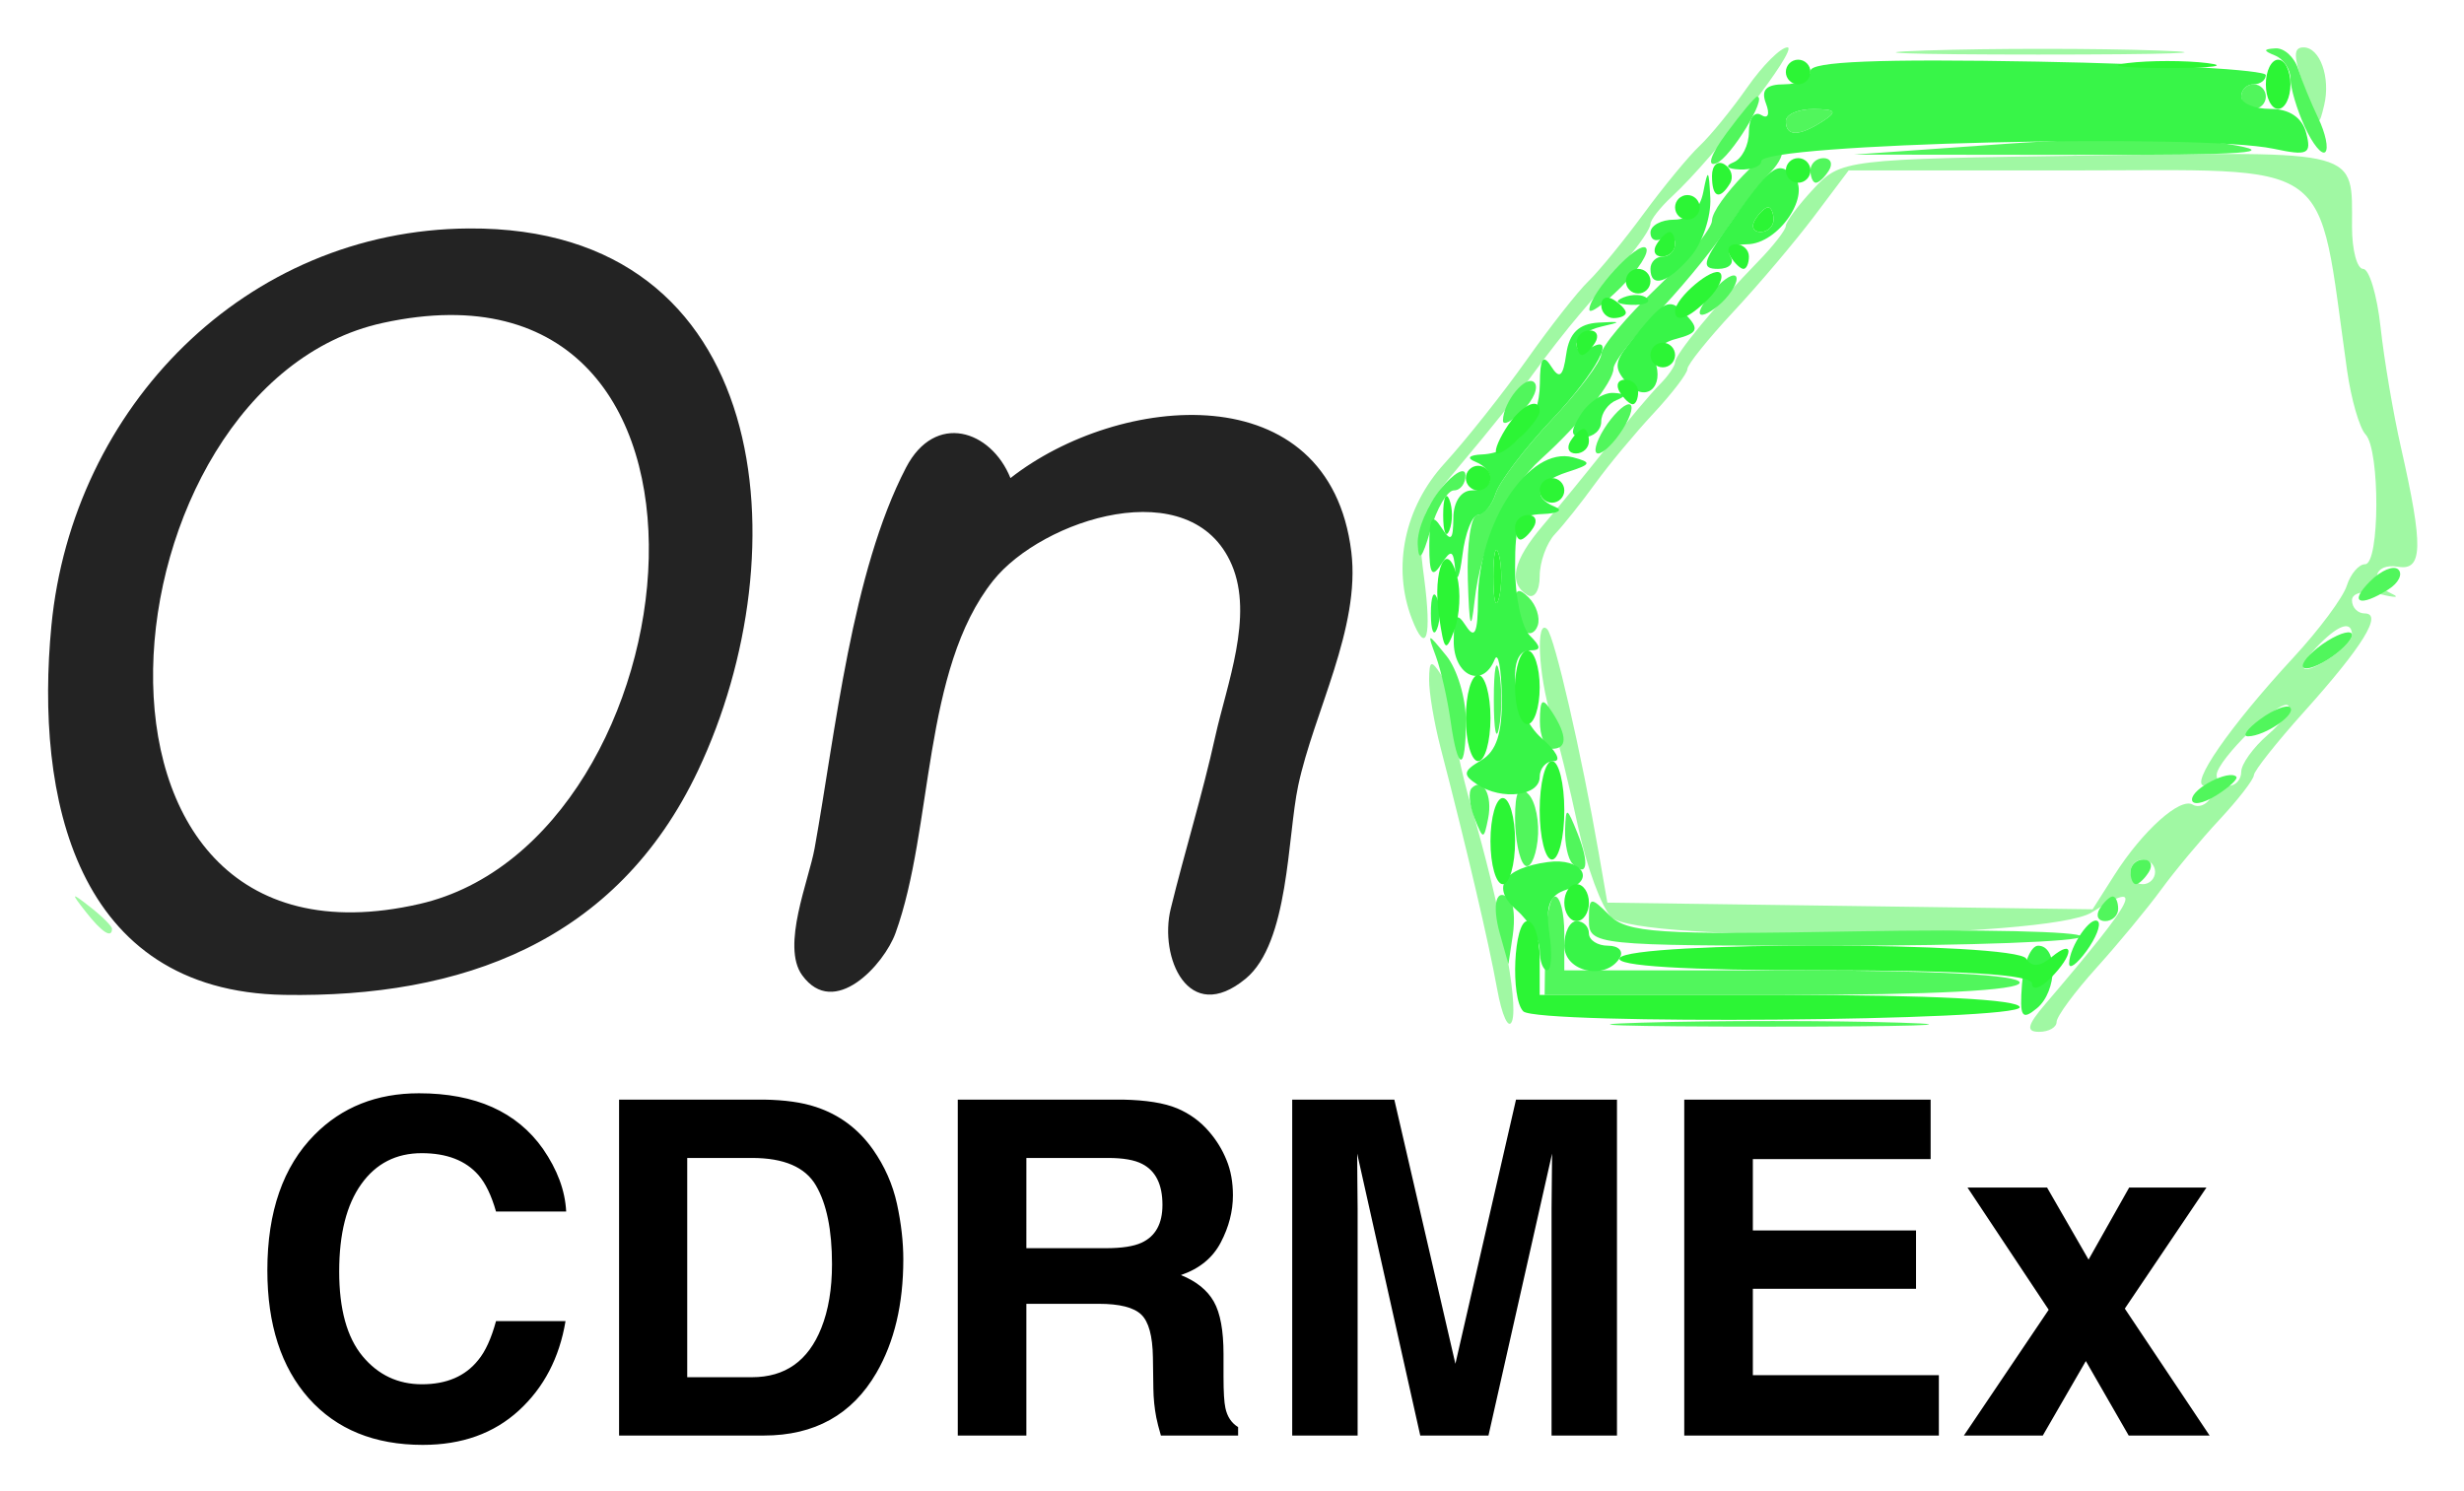 <svg xmlns="http://www.w3.org/2000/svg" role="img" viewBox="-1.10 52.15 200.20 121.20"><title>CDRMEx logo</title><path fill="#a0f8a3" d="M120.538 132.5c-.677-3.774-2.487-11.495-4.598-19.616-.517-1.989-.933-4.464-.925-5.5.013-1.582.17-1.644.985-.384.533.825.976 2.461.985 3.635.008 1.174.655 4.324 1.438 7 2.338 7.996 3.866 16.007 3.333 17.482-.275.761-.823-.417-1.217-2.617zm44.535 1.25c7.476-8.75 8.23-10.243 3.763-7.448-3.43 2.146-36.92 2.472-39.012.38-.797-.797-2.011-4.09-2.698-7.316-.686-3.226-1.671-7.248-2.188-8.937-1.054-3.444-1.267-8.09-.328-7.151.594.594 2.781 10.098 4.193 18.222l.695 4 19.713.271 19.713.271 1.761-2.771c2.287-3.599 5.357-6.361 6.373-5.734.441.273 1.084.038 1.43-.521.345-.559.138-1.016-.461-1.016-1.303 0 2.04-4.826 7.23-10.436 2.068-2.235 4.011-4.851 4.317-5.814.307-.963.978-1.75 1.491-1.75 1.195 0 1.225-9.29.035-10.55-.494-.522-1.169-2.862-1.5-5.2C187.105 64.632 189.017 66 166.896 66h-17.794l-2.801 3.723c-1.54 2.048-4.488 5.533-6.551 7.745-2.062 2.212-3.75 4.314-3.75 4.671 0 .357-1.238 1.977-2.75 3.6-1.512 1.623-3.65 4.195-4.75 5.717-1.1 1.521-2.562 3.359-3.25 4.084-.688.725-1.25 2.276-1.25 3.448 0 1.172-.45 1.852-1 1.512-1.58-.977-1.179-2.788 1.251-5.637 1.237-1.45 3.599-4.343 5.249-6.427s3.562-4.353 4.25-5.041c.688-.688 1.25-1.505 1.25-1.816 0-.633 3.351-4.695 6.75-8.181 1.238-1.269 2.25-2.573 2.25-2.897 0-.324 1.012-1.677 2.25-3.007 2.218-2.383 2.542-2.423 22.49-2.706C190.876 64.473 190 64.234 190 70.582c0 1.88.407 3.418.903 3.418.497 0 1.136 2.138 1.42 4.75.284 2.612 1.028 7 1.653 9.75 1.83 8.058 1.784 10.044-.227 9.706-2.001-.336-2.381 1.337-.5 2.201.688.316.237.323-1 .016-1.277-.317-2.25-.096-2.25.509 0 .587.466 1.067 1.035 1.067 1.494 0-.164 2.687-4.936 8-2.223 2.475-4.055 4.79-4.071 5.144-.016.354-1.266 1.972-2.778 3.595s-3.65 4.186-4.75 5.695c-1.1 1.51-3.462 4.367-5.25 6.351-1.788 1.983-3.25 3.968-3.25 4.41 0 .443-.641.805-1.424.805-1.085 0-.966-.536.498-2.25zM174 123c0-.55-.45-1-1-1s-1 .45-1 1 .45 1 1 1 1-.45 1-1zm7-8.133c0-.623.972-1.976 2.16-3.006 1.188-1.03 1.931-2.103 1.652-2.382-.617-.617-5.812 4.44-5.812 5.658 0 .475.45.864 1 .864s1-.51 1-1.133zm9-11.108c0-1.166-.995-.907-2.571.669-2.064 2.064-1.754 2.792.571 1.339 1.1-.687 2-1.591 2-2.008zM5.872 126.25c-1.244-1.586-1.208-1.621.378-.378.963.755 1.75 1.542 1.75 1.75 0 .823-.821.293-2.128-1.372zM113.607 102.418c-1.608-4.192-.589-9.047 2.643-12.591 1.788-1.96 4.802-5.76 6.7-8.445C124.847 78.697 127.102 75.825 127.961 75c.859-.825 2.883-3.3 4.499-5.5s3.657-4.675 4.536-5.5c.879-.825 2.621-2.962 3.87-4.75 1.249-1.788 2.717-3.25 3.262-3.25.974 0-5.95 8.946-9.378 12.116-.963.89-1.75 1.9-1.75 2.243 0 .344-.873 1.641-1.939 2.883-1.067 1.242-2.782 3.242-3.812 4.444-1.03 1.203-2.745 3.399-3.811 4.881s-3.635 4.7-5.711 7.151c-3.565 4.21-3.737 4.726-3.121 9.368.644 4.854.18 6.402-.999 3.331zM186.655 60.75c-1.437-3.841-1.55-4.75-.592-4.75 1.334 0 2.209 2.45 1.677 4.692-.404 1.7-.469 1.703-1.085.058zm-31.353-4.496c5.391-.18 13.941-.179 19 .002 5.059.181.648.329-9.802.328-10.45-.001-14.589-.149-9.198-.329z"/><path fill="#51f65c" d="M132.304 135.253c5.942-.177 15.392-.176 21 .001 5.608.178.746.323-10.804.322-11.55-.001-16.138-.146-10.196-.323zm-7.853-6.25c.027-2.198.386-3.998.799-4 .412-.002.75 1.347.75 2.997v3h18.5c11.667 0 18.5.369 18.5 1 0 .632-7.1 1-19.299 1h-19.299l.049-3.997zm-3.682-.96c-.691-2.461-.278-3.886.812-2.796.319.319.423 1.632.23 2.917l-.351 2.336zM128 126.929c0-1.928.115-1.957 1.656-.415 1.447 1.447 3.971 1.614 20.001 1.321 10.089-.184 18.344.003 18.344.415-0.0.412-9.001.75-20.001.75-19.563 0-20-.045-20-2.071zM169.5 126c.34-.55.816-1 1.059-1 .243 0 .441.45.441 1s-.477 1-1.059 1c-.582 0-.781-.45-.441-1zm2.5-3c0-.55.477-1 1.059-1 .582 0 .781.45.441 1-.34.55-.816 1-1.059 1-.243 0-.441-.45-.441-1zm-49.25-.571c-.412-.419-.75-2.128-.75-3.796 0-2.169.307-2.726 1.078-1.955.593.593.93 2.301.75 3.796s-.666 2.375-1.078 1.955zm3.917-.096c-.367-.367-.638-1.604-.603-2.75.058-1.916.141-1.89 1.021.312.979 2.448.776 3.633-.418 2.438zm-7.97-3.726c-.409-1.041-.508-2.129-.22-2.417.912-.912 1.715.583 1.332 2.482-.35 1.74-.404 1.737-1.112-.065zM177 117.115c0-.898 3.005-2.444 3.598-1.851.171.171-.568.861-1.643 1.532-1.075.671-1.955.815-1.955.319zM116.762 110.75c-.251-1.788-.787-4.15-1.191-5.25-.724-1.971-.711-1.972.848-.059.87 1.068 1.582 3.43 1.582 5.25 0 4.227-.648 4.258-1.238.059zm3.511-1.75c0-2.475.195-3.487.433-2.25.238 1.238.238 3.263 0 4.5-.238 1.238-.433.225-.433-2.25zm3.743 1.75c.012-1.819.201-1.963.985-.75 1.253 1.939 1.253 3 0 3-.55 0-.993-1.012-.985-2.25zm58.542-.168c1.067-.78 2.152-1.206 2.412-.946.55.55-2.028 2.326-3.411 2.349-.518.008-.068-.623.998-1.403zM186 106.249c0-.422.9-1.33 2-2.017s2-.903 2-.481c0 .422-.9 1.33-2 2.017s-2 .903-2 .481zM118.16 99.25c-.088-2.888.26-5.25.773-5.25.513 0 1.184-.787 1.491-1.75.307-.963 2.362-3.663 4.567-6.002C127.196 83.909 129 81.516 129 80.93c0-.587 2.025-3.007 4.5-5.378 2.475-2.371 4.5-4.836 4.5-5.477 0-1.405 4.918-6.49 5.608-5.8.268.268-.112 1.103-.844 1.856-.732.753-2.42 2.944-3.752 4.869-1.332 1.925-3.905 5.008-5.717 6.85C131.483 79.692 130 81.6 130 82.089c0 1.087-2.7 4.473-5.816 7.291-2.879 2.605-4.971 7.042-5.477 11.62-.287 2.599-.428 2.149-.547-1.75zm4.569 4.146c-.401-.401-.729-1.419-.729-2.263 0-1.126.296-1.238 1.113-.421.612.612.94 1.63.729 2.263-.211.632-.711.822-1.113.421zm68.747-4.015c.89-.89 1.922-1.316 2.292-.946.37.37.011 1.092-.798 1.604-2.362 1.494-3.254 1.101-1.495-.658zm-77.386-3.02c-.05-1.177.795-3.202 1.877-4.5 1.082-1.298 1.982-1.798 2-1.111.018.688-.404 1.25-.938 1.25-.534 0-1.394 1.462-1.91 3.25-.669 2.318-.964 2.637-1.029 1.111zM129.232 87c.687-1.1 1.595-2 2.017-2 .422 0 .206.9-.481 2s-1.595 2-2.017 2c-.422 0-.206-.9.481-2zm-8.217-.679c.029-1.532 1.872-3.767 2.549-3.09.37.37-.055 1.402-.946 2.292-.89.89-1.612 1.249-1.604.798zm7.018-9.026c.056-1.348 3.981-5.614 4.598-4.998.32.32-.592 1.754-2.025 3.187-1.433 1.433-2.591 2.248-2.573 1.811zM137 77.551c0-.382.675-1.369 1.5-2.194s1.5-1.073 1.5-.551c0 .522-.675 1.509-1.5 2.194s-1.5.933-1.5.551zM146 66c0-.55.477-1 1.059-1 .582 0 .781.45.441 1-.34.55-.816 1-1.059 1-.243 0-.441-.45-.441-1zm-6.821-3.028C140.387 61.337 141.507 60 141.667 60c.882 0-2.159 4.975-3.311 5.417-.808.31-.469-.696.824-2.445zm22.741.862c7.303-.518 14.719-.509 18 .022 4.371.707 1.68.898-12.42.88l-18-.022zm24.243-1.377C185.523 61.054 185 59.29 185 58.536c0-.753-.562-1.597-1.25-1.874-.979-.395-.972-.521.031-.583.705-.043 1.533.709 1.841 1.671.308.963 1.044 2.762 1.637 3.998.593 1.237.85 2.476.572 2.754-.278.278-1.029-.642-1.668-2.046zM144 62c0-.55 1.012-.993 2.25-.985 1.819.012 1.963.201.75.985-1.939 1.253-3 1.253-3 0zm37-2c0-.55.45-1 1-1s1 .45 1 1-.45 1-1 1-1-.45-1-1z"/><path fill="#38f548" d="M163.186 132.145c.132-1.73.723-3.145 1.314-3.145 1.631 0 1.563 3.703-.094 5.078-1.233 1.023-1.422.722-1.22-1.933zM124 129.367c0-.898-.843-2.364-1.873-3.257-2.121-1.84-1.106-3.407 2.534-3.908 2.736-.377 3.988 1.457 1.528 2.238-1.393.442-1.733 1.31-1.401 3.572.241 1.643.162 2.988-.175 2.988-.337 0-.614-.735-.614-1.633zm2-.367c0-1.1.45-2 1-2s1 .45 1 1 .702 1 1.559 1c.857 0 1.281.45.941 1-1.153 1.865-4.5 1.121-4.5-1zm41.015 1.441c.022-1.382 1.798-3.961 2.349-3.411.26.26-.166 1.345-.946 2.412-.78 1.067-1.411 1.516-1.403.998zm-48.08-14.536c-1.215-.797-1.166-1.101.314-1.974 1.25-.737 1.727-2.232 1.671-5.232-.043-2.31-.306-3.638-.583-2.95-.968 2.4-3.338 1.33-3.322-1.5.012-2.143.229-2.419.985-1.25.725 1.122.973.594.985-2.096.027-6.29 4.18-12.53 7.717-11.592 1.563.414 1.504.571-.452 1.199-2.485.798-2.928 2.049-1 2.827.688.277.237.54-1 .583-1.972.069-2.25.61-2.25 4.379 0 2.365.54 4.84 1.2 5.5.933.933.933 1.2 0 1.2-2.021 0-1.333 5.15.953 7.133 1.184 1.027 1.634 1.867 1 1.867-.634 0-1.153.579-1.153 1.287 0 1.552-3.07 1.927-5.064.618zM120.689 97.25c-.252-.963-.457-.175-.457 1.75s.206 2.712.457 1.75c.252-.963.252-2.538 0-3.5zm-5.531 4.75c0-1.375.227-1.938.504-1.25.277.688.277 1.812 0 2.5s-.504.125-.504-1.25zm1.987-3.5c-.146-1.671-.335-1.753-1.145-.5-.744 1.151-.969.802-.969-1.5s.226-2.651.969-1.5c.784 1.213.972 1.069.985-.75.009-1.327.631-2.25 1.515-2.25 1.816 0 1.991-1.635.25-2.338-.721-.291-.479-.538.571-.583 2.688-.117 4.676-2.555 4.694-5.758.011-2.047.261-2.434.909-1.409.687 1.085.973.854 1.235-1 .238-1.687 1.021-2.452 2.606-2.545 1.884-.111 1.926-.057.25.32-1.108.249-2.015.898-2.015 1.442 0 .544.45.711 1 .371 2.413-1.491.661 1.856-3.009 5.748-2.205 2.339-4.261 5.04-4.567 6.002-.307.963-.949 1.75-1.427 1.75-.478 0-1.051 1.462-1.273 3.25-.222 1.788-.482 2.35-.579 1.25zm10.191-12.667c.63-1.008 1.824-1.798 2.654-1.754 1.026.054 1.109.24.259.583-.688.277-1.25 1.067-1.25 1.754s-.632 1.25-1.404 1.25c-1.111 0-1.166-.382-.259-1.833zm3.83-2.491c-1.111-1.197-1.111-1.72 0-3.135 2.938-3.744 3.343-3.958 4.714-2.49 1.112 1.19.978 1.507-.835 1.981-1.187.31-1.95 1.109-1.694 1.774.814 2.121-.727 3.44-2.184 1.87zm-.354-7.025c.722-.289 1.584-.253 1.917.079.332.332-.258.569-1.312.525-1.165-.048-1.402-.285-.604-.604zM133 74c0-.55.45-1 1-1s1-.477 1-1.059c0-.582-.45-.781-1-.441-.55.34-1 .141-1-.441S133.869 70 134.93 70c1.207 0 2.093-.843 2.364-2.25.373-1.937.452-1.869.57.489.075 1.506-.639 3.644-1.586 4.75C134.417 75.162 133 75.599 133 74zm6.155-3.25c3.654-5.184 4.128-5.564 5.425-4.353C146.177 67.889 143.422 72 140.826 72c-1.069 0-1.666.45-1.326 1s-.114 1-1.009 1c-1.367 0-1.26-.52.664-3.25zM143 70c0-.55-.198-1-.441-1-.243 0-.719.45-1.059 1-.34.55-.141 1 .441 1S143 70.55 143 70zm-3.25-4.662c.688-.277 1.25-1.393 1.25-2.48s.445-1.701.989-1.365c.567.35.735-.051.393-.941-.422-1.1.018-1.552 1.511-1.552C145.052 59 146 58.509 146 57.908c0-.762 5.584-.989 18.496-.75 10.173.188 18.498.68 18.5 1.092.002.412-.446.75-.996.75s-1 .45-1 1 1.073 1 2.383 1c1.524 0 2.568.705 2.894 1.954.451 1.725.143 1.876-2.633 1.287-6.05-1.283-41.637-.421-41.642 1.009-.001.412-.79.714-1.752.671-1.045-.047-1.247-.282-.5-.583zM147 62c1.213-.784 1.069-.972-.75-.985C145.012 61.007 144 61.45 144 62c0 1.253 1.061 1.253 3 0z"/><path fill="#2cf535" d="M122.667 134.333C121.608 133.275 121.894 127 123 127c.55 0 1 1.35 1 3v3h19.5c12.333 0 19.5.368 19.5 1 0 1.122-39.221 1.446-40.333.333zM164 132.071C164 131.351 158.405 131 146.941 131c-11.118 0-16.844-.348-16.441-1 .854-1.382 32.174-1.336 33.03.049.443.717 1.094.678 2.059-.122 1.883-1.563 1.811-.184-.089 1.717-.825.825-1.5 1.018-1.5.429zM126 125.5c0-.825.45-1.5 1-1.5s1 .675 1 1.5-.45 1.5-1 1.5-1-.675-1-1.5zm-6-5c0-1.925.45-3.5 1-3.5s1 1.575 1 3.5-.45 3.5-1 3.5-1-1.575-1-3.5zm4-2.5c0-2.2.45-4 1-4s1 1.8 1 4-.45 4-1 4-1-1.8-1-4zm-6-7.5c0-1.925.45-3.5 1-3.5s1 1.575 1 3.5-.45 3.5-1 3.5-1-1.575-1-3.5zm4-2.5c0-1.65.45-3 1-3s1 1.35 1 3-.45 3-1 3-1-1.35-1-3zm-6.177-5.755c-.56-3.816.632-6.437 1.47-3.232.314 1.2.217 3.138-.215 4.306-.7 1.893-.837 1.776-1.255-1.074zM120.232 99c0-1.925.206-2.712.457-1.75.252.963.252 2.538 0 3.5-.252.963-.457.175-.457-1.75zm-4.074-5c0-1.375.227-1.938.504-1.25.277.688.277 1.812 0 2.5s-.504.125-.504-1.25zM122 95c0-.55.477-1 1.059-1 .582 0 .781.45.441 1-.34.55-.816 1-1.059 1-.243 0-.441-.45-.441-1zm2-3c0-.55.45-1 1-1s1 .45 1 1-.45 1-1 1-1-.45-1-1zm-6-1c0-.55.45-1 1-1s1 .45 1 1-.45 1-1 1-1-.45-1-1zm3.232-4C122.404 85.123 124 84.299 124 85.571 124 86.318 121.312 89 120.563 89c-.319 0-.018-.9.669-2zM126.5 88c.34-.55.816-1 1.059-1 .243 0 .441.45.441 1s-.477 1-1.059 1c-.582 0-.781-.45-.441-1zm4-4c-.34-.55-.141-1 .441-1S132 83.45 132 84s-.198 1-.441 1c-.243 0-.719-.45-1.059-1zm2.5-3c0-.55.45-1 1-1s1 .45 1 1-.45 1-1 1-1-.45-1-1zm-6-1c0-.55.477-1 1.059-1 .582 0 .781.45.441 1-.34.55-.816 1-1.059 1-.243 0-.441-.45-.441-1zm2-3.059c0-.582.45-.781 1-.441.55.34 1 .816 1 1.059 0 .243-.45.441-1 .441s-1-.477-1-1.059zm6 .488c0-1.062 3.091-3.671 3.667-3.095.314.314-.125 1.268-.976 2.119C136.103 78.04 135 78.44 135 77.429zM131 75c0-.55.45-1 1-1s1 .45 1 1-.45 1-1 1-1-.45-1-1zm8.5-2c-.34-.55-.141-1 .441-1S141 72.45 141 73s-.198 1-.441 1c-.243 0-.719-.45-1.059-1zm-6-1c.34-.55.816-1 1.059-1 .243 0 .441.45.441 1s-.477 1-1.059 1c-.582 0-.781-.45-.441-1zm8-2c.34-.55.816-1 1.059-1 .243 0 .441.45.441 1s-.477 1-1.059 1c-.582 0-.781-.45-.441-1zm-6.5-1c0-.55.45-1 1-1s1 .45 1 1-.45 1-1 1-1-.45-1-1zm3-2.559c0-.857.457-1.276 1.016-.931s.757 1.047.441 1.559C138.6 68.456 138 68.198 138 66.441zM144 66c0-.55.45-1 1-1s1 .45 1 1-.45 1-1 1-1-.45-1-1zm39-7c0-1.1.45-2 1-2s1 .9 1 2-.45 2-1 2-1-.9-1-2zm-39-1c0-.55.45-1 1-1s1 .45 1 1-.45 1-1 1-1-.45-1-1zm27.75-.723c1.788-.222 4.713-.222 6.5 0 1.788.222.325.403-3.25.403s-5.037-.181-3.25-.403z"/><path fill="#232323" d="M37 70.715C18.865 70.828 4.786 85.236 3.076 103 1.742 116.855 4.973 132.71 22 132.995c14.345.241 27.002-4.254 33.62-18.241C64.038 96.962 61.776 70.56 37 70.715m-6.999 7.676c30.955-6.765 25.675 42.02 2.985 47.216-30.638 7.017-26.087-42.167-2.985-47.216M81 91c-1.578-3.925-6.128-5.388-8.486-.852-4.422 8.506-5.734 21.547-7.428 30.942-.471 2.614-2.724 7.937-1.015 10.302 2.61 3.612 6.667-.877 7.586-3.411 3.095-8.538 2.155-21.401 7.942-28.656 3.97-4.977 16.115-8.943 19.388-1.266 1.784 4.185-.416 9.72-1.347 13.941-1.034 4.687-2.477 9.33-3.62 13.999-.958 3.913 1.411 9.537 6.088 5.682 3.533-2.912 3.383-11.506 4.268-15.681 1.26-5.948 5.074-12.815 4.319-19C106.915 82.427 89.787 84.112 81 91z"/><path d="M24.457 144.362c-2.555 2.576-3.835 6.253-3.835 11.015 0 4.409 1.127 7.881 3.371 10.409 2.249 2.518 5.336 3.777 9.261 3.777 3.171 0 5.774-.932 7.807-2.797 2.028-1.86 3.292-4.283 3.788-7.259h-5.647c-.385 1.407-.864 2.465-1.449 3.166-1.048 1.312-2.571 1.965-4.573 1.965-1.949 0-3.561-.764-4.825-2.286-1.264-1.528-1.896-3.819-1.896-6.88s.601-5.431 1.796-7.101c1.196-1.675 2.834-2.513 4.91-2.513 2.033 0 3.572.595 4.609 1.781.579.664 1.054 1.654 1.428 2.961h5.7c-.084-1.702-.716-3.398-1.886-5.094-2.123-3.008-5.484-4.515-10.078-4.515-3.429 0-6.258 1.122-8.481 3.371zm8.318-3.688zm21.962 5.573h5.263c2.592 0 4.325.743 5.194 2.234.869 1.486 1.306 3.619 1.306 6.395 0 2.012-.29 3.751-.874 5.205-1.059 2.655-2.934 3.983-5.626 3.983h-5.263zm10.446-4.146c-1.122-.374-2.529-.569-4.225-.595H49.2v27.298h11.758c4.125 0 7.175-1.696 9.15-5.094 1.459-2.518 2.186-5.589 2.186-9.219 0-1.433-.174-2.939-.516-4.52-.348-1.58-.996-3.05-1.949-4.409-1.185-1.68-2.734-2.834-4.646-3.461zm17.11 4.146h6.632c1.233 0 2.16.163 2.776.485 1.101.564 1.649 1.675 1.649 3.329 0 1.533-.569 2.555-1.702 3.076-.643.295-1.607.443-2.892.443h-6.464zm12.237-4.035c-1.033-.432-2.508-.669-4.42-.706h-13.391v27.298h5.573v-10.704h5.889c1.68 0 2.829.29 3.44.869.611.579.927 1.744.953 3.482l.037 2.539c.011.801.09 1.586.237 2.349.074.374.2.859.374 1.464h6.274v-.685c-.543-.332-.885-.853-1.033-1.554-.1-.448-.153-1.291-.153-2.539v-1.833c0-1.912-.258-3.335-.785-4.267-.527-.932-1.417-1.654-2.676-2.16 1.507-.516 2.587-1.401 3.24-2.655.658-1.254.985-2.529.985-3.825 0-1.075-.174-2.033-.522-2.871-.342-.843-.811-1.607-1.407-2.297-.716-.843-1.591-1.475-2.618-1.907zm27.546-.706l-4.925 21.467-4.962-21.467h-8.297v27.298h5.315v-18.464c0-.532-.005-1.275-.021-2.234-.011-.954-.016-1.691-.016-2.213l5.126 22.91h5.542l5.168-22.91c0 .522-.011 1.259-.021 2.213-.011.959-.021 1.702-.021 2.234v18.464h5.315v-27.298zm33.688 4.836v-4.836h-20.018v27.298h20.687v-4.904h-15.114v-7.022h13.259v-4.741h-13.259v-5.795zm-9.872-4.836zm12.574 27.298h6.411l3.498-6.053 3.482 6.053h6.574l-6.89-10.315 6.632-9.835h-6.279l-3.298 5.853-3.371-5.853h-6.464l6.595 9.93z"/></svg>